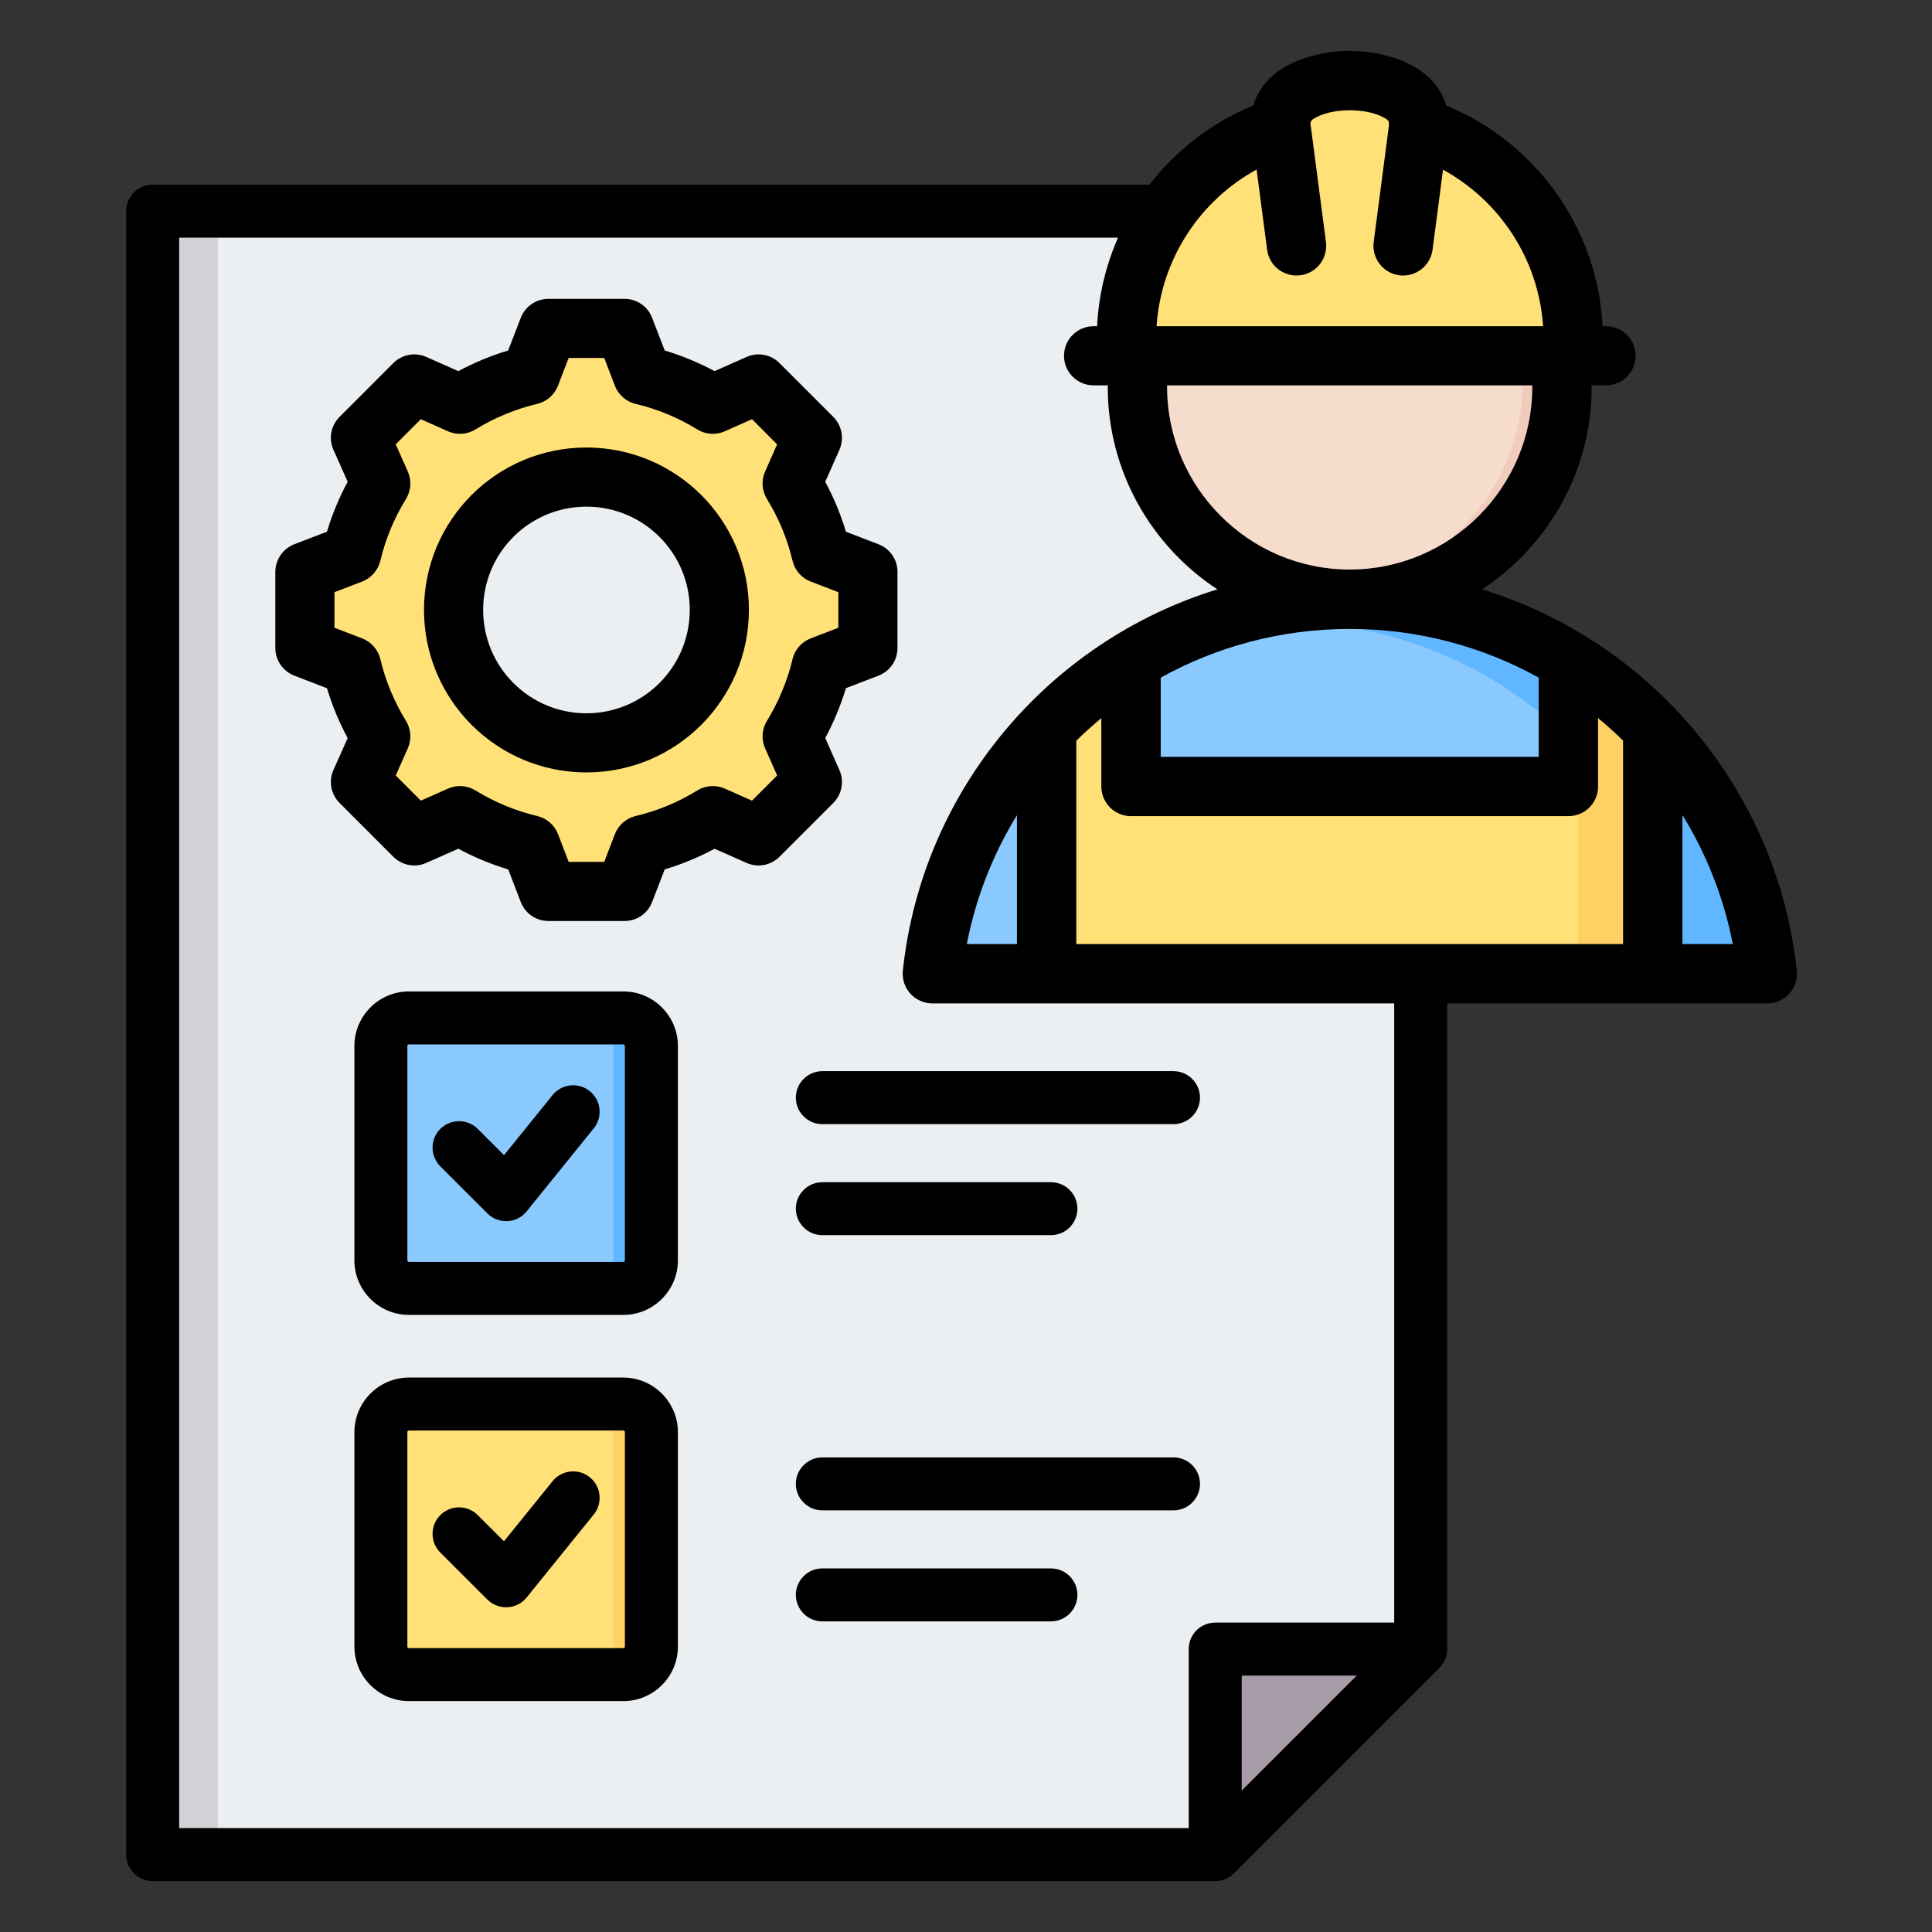 <svg xmlns="http://www.w3.org/2000/svg" width="41" height="41" viewBox="0 0 41 41" fill="none"><rect x="0" y="0" width="41" height="41" fill="#333333" stroke="none"/><path fill-rule="evenodd" clip-rule="evenodd" d="M3.808 39.371H25.204C25.428 39.371 25.622 39.291 25.78 39.132L29.663 35.249C29.822 35.091 29.902 34.897 29.902 34.673V5.308C29.902 4.859 29.535 4.494 29.088 4.494H3.808C3.359 4.494 2.992 4.859 2.992 5.308V38.555C2.992 39.004 3.359 39.371 3.808 39.371Z" fill="#ECEFF1"></path><path fill-rule="evenodd" clip-rule="evenodd" d="M25.542 39.3V35.418C25.542 35.193 25.725 35.01 25.95 35.01H29.832C29.793 35.096 29.735 35.177 29.663 35.249L25.781 39.131C25.712 39.201 25.631 39.258 25.542 39.3Z" fill="#A79BA7"></path><path fill-rule="evenodd" clip-rule="evenodd" d="M3.808 39.371H4.621V4.494H3.808C3.359 4.494 2.992 4.859 2.992 5.308V38.555C2.992 39.004 3.359 39.371 3.808 39.371Z" fill="#D1D1D6"></path><path fill-rule="evenodd" clip-rule="evenodd" d="M28.624 12.492C31.042 12.492 33.019 10.52 33.019 8.096C33.019 5.678 31.042 3.701 28.624 3.701C26.2 3.701 24.229 5.678 24.229 8.096C24.229 10.52 26.2 12.492 28.624 12.492Z" fill="#F6DCCD"></path><path fill-rule="evenodd" clip-rule="evenodd" d="M28.623 3.701C31.052 3.701 33.018 5.673 33.018 8.096C33.018 10.525 31.052 12.492 28.623 12.492C28.504 12.492 28.385 12.487 28.27 12.482C30.535 12.298 32.313 10.406 32.313 8.096C32.313 5.787 30.535 3.895 28.27 3.716C28.388 3.706 28.505 3.701 28.623 3.701Z" fill="#F1CBBC"></path><path fill-rule="evenodd" clip-rule="evenodd" d="M23.658 7.873H33.585C33.953 7.873 34.251 7.962 34.251 7.6C34.251 7.423 34.181 7.254 34.056 7.129C33.931 7.004 33.762 6.934 33.585 6.934H33.451C33.461 6.807 33.466 6.679 33.466 6.552C33.466 4.401 32.061 2.966 30.114 2.335C30.188 1.575 29.25 1.332 28.624 1.332C27.993 1.332 27.06 1.575 27.129 2.335C25.187 2.966 23.777 4.401 23.777 6.552C23.777 6.681 23.782 6.81 23.792 6.934H23.658C23.481 6.934 23.312 7.004 23.187 7.129C23.062 7.254 22.992 7.423 22.992 7.6C22.992 7.962 23.29 7.873 23.658 7.873Z" fill="#FFE177"></path><path fill-rule="evenodd" clip-rule="evenodd" d="M20.802 20.955H36.446C36.664 20.955 36.853 20.865 36.992 20.696C37.126 20.527 37.176 20.324 37.131 20.11C36.312 16.162 32.811 13.197 28.624 13.197C24.432 13.197 20.936 16.162 20.112 20.11C20.067 20.324 20.117 20.527 20.256 20.696C20.395 20.865 20.584 20.955 20.802 20.955Z" fill="#8AC9FE"></path><path fill-rule="evenodd" clip-rule="evenodd" d="M35.035 20.955H36.445C36.664 20.955 36.852 20.865 36.992 20.696C37.126 20.527 37.175 20.324 37.13 20.11C36.311 16.162 32.81 13.197 28.623 13.197C28.385 13.197 28.151 13.207 27.918 13.227C31.792 13.535 34.95 16.386 35.725 20.11C35.77 20.324 35.72 20.527 35.581 20.696C35.442 20.865 35.253 20.955 35.035 20.955Z" fill="#60B7FF"></path><path fill-rule="evenodd" clip-rule="evenodd" d="M22.347 20.955H34.897V15.874C34.38 15.338 33.794 14.861 33.148 14.469V17.076H24.095V14.469C23.455 14.861 22.867 15.334 22.347 15.874V20.955Z" fill="#FFE177"></path><path fill-rule="evenodd" clip-rule="evenodd" d="M33.491 20.955H34.897V15.874C34.38 15.338 33.794 14.861 33.148 14.469V15.541C33.266 15.649 33.381 15.76 33.491 15.874V20.955Z" fill="#FFD064"></path><path fill-rule="evenodd" clip-rule="evenodd" d="M13.654 7.8C14.2 7.93 14.722 8.146 15.199 8.44L16.203 7.995L17.386 9.177L16.94 10.181C17.235 10.659 17.451 11.181 17.581 11.726L18.605 12.12V13.794L17.581 14.188C17.451 14.734 17.235 15.255 16.94 15.732L17.386 16.736L16.203 17.92L15.199 17.474C14.722 17.768 14.2 17.985 13.654 18.115L13.26 19.138H11.587L11.192 18.114C10.647 17.984 10.126 17.768 9.648 17.474L8.644 17.92L7.461 16.736L7.907 15.733C7.613 15.255 7.396 14.734 7.266 14.188L6.242 13.794V12.12L7.266 11.726C7.396 11.18 7.612 10.659 7.907 10.181L7.461 9.177L8.644 7.995L9.647 8.44C10.125 8.146 10.647 7.93 11.192 7.8L11.587 6.775H13.26L13.654 7.8Z" fill="#FFE177"></path><path fill-rule="evenodd" clip-rule="evenodd" d="M15.866 8.144L16.204 7.995L17.386 9.177L16.941 10.181C17.235 10.659 17.451 11.181 17.581 11.726L18.606 12.12V13.794L17.581 14.188C17.451 14.734 17.235 15.255 16.941 15.732L17.386 16.736L16.204 17.92L15.866 17.77L16.9 16.736L16.454 15.732C16.748 15.255 16.964 14.734 17.094 14.188L18.119 13.794V12.12L17.094 11.726C16.964 11.181 16.748 10.659 16.454 10.181L16.9 9.177L15.866 8.144ZM8.495 8.144L8.645 7.995L9.648 8.44C9.577 8.479 9.507 8.52 9.438 8.563L8.495 8.144ZM13.655 7.8C14.2 7.93 14.722 8.146 15.2 8.44L14.923 8.563C14.445 8.269 13.714 7.93 13.168 7.8L12.774 6.775H13.261L13.655 7.8ZM9.649 17.474L8.645 17.92L8.495 17.77L9.438 17.351C9.507 17.393 9.577 17.434 9.649 17.474ZM15.2 17.474C14.722 17.768 14.201 17.985 13.655 18.115L13.261 19.138H12.774L13.168 18.115C13.714 17.985 14.445 17.645 14.924 17.351L15.2 17.474Z" fill="#FFD064"></path><path fill-rule="evenodd" clip-rule="evenodd" d="M12.424 9.939C14.091 9.939 15.442 11.291 15.442 12.958C15.442 14.624 14.091 15.975 12.424 15.975C10.757 15.975 9.406 14.624 9.406 12.958C9.406 11.291 10.757 9.939 12.424 9.939Z" fill="#ECEFF1"></path><path fill-rule="evenodd" clip-rule="evenodd" d="M12.424 9.939C12.492 9.939 12.56 9.942 12.628 9.947C11.057 10.052 9.814 11.359 9.814 12.958C9.814 14.555 11.057 15.863 12.628 15.968C12.56 15.973 12.492 15.975 12.424 15.975C10.757 15.975 9.406 14.624 9.406 12.958C9.406 11.291 10.757 9.939 12.424 9.939Z" fill="#D1D1D6"></path><path fill-rule="evenodd" clip-rule="evenodd" d="M8.655 21.615H13.208C13.535 21.615 13.802 21.882 13.802 22.209V26.762C13.802 27.088 13.535 27.355 13.208 27.355H8.655C8.329 27.355 8.062 27.088 8.062 26.762V22.209C8.062 21.882 8.329 21.615 8.655 21.615Z" fill="#8AC9FE"></path><path fill-rule="evenodd" clip-rule="evenodd" d="M12.424 21.615H13.208C13.535 21.615 13.802 21.882 13.802 22.209V26.762C13.802 27.088 13.535 27.355 13.208 27.355H12.424C12.751 27.355 13.018 27.088 13.018 26.762V22.209C13.018 21.882 12.751 21.615 12.424 21.615Z" fill="#60B7FF"></path><path fill-rule="evenodd" clip-rule="evenodd" d="M8.655 29.809H13.208C13.535 29.809 13.802 30.078 13.802 30.404V34.957C13.802 35.284 13.535 35.551 13.208 35.551H8.655C8.329 35.551 8.062 35.284 8.062 34.957V30.404C8.062 30.078 8.329 29.809 8.655 29.809Z" fill="#FFE177"></path><path fill-rule="evenodd" clip-rule="evenodd" d="M12.424 29.809H13.208C13.535 29.809 13.802 30.078 13.802 30.404V34.957C13.802 35.284 13.535 35.551 13.208 35.551H12.424C12.751 35.551 13.018 35.284 13.018 34.957V30.404C13.018 30.078 12.751 29.809 12.424 29.809Z" fill="#FFD064"></path><path fill-rule="evenodd" clip-rule="evenodd" d="M30.712 21.294V34.996C30.712 35.07 30.697 35.143 30.669 35.211C30.641 35.279 30.599 35.341 30.547 35.393L26.186 39.755C26.134 39.807 26.072 39.848 26.004 39.876C25.936 39.905 25.862 39.919 25.789 39.919H3.24C3.091 39.919 2.948 39.86 2.842 39.755C2.737 39.649 2.678 39.506 2.678 39.357V4.48C2.678 4.331 2.737 4.188 2.842 4.083C2.948 3.978 3.091 3.918 3.24 3.918H24.394C24.965 3.181 25.723 2.597 26.598 2.238C26.681 1.942 26.866 1.705 27.114 1.52C27.525 1.214 28.155 1.08 28.643 1.08C29.135 1.08 29.766 1.215 30.175 1.521C30.423 1.705 30.608 1.942 30.69 2.239C32.558 3.006 33.9 4.8 34.009 6.923H34.083C34.429 6.923 34.71 7.204 34.71 7.551C34.71 7.897 34.429 8.178 34.083 8.178H33.778L33.778 8.211C33.778 10.004 32.851 11.588 31.452 12.507C35.036 13.608 37.718 16.763 38.131 20.597C38.14 20.685 38.131 20.774 38.104 20.858C38.077 20.942 38.032 21.019 37.973 21.085C37.914 21.151 37.842 21.203 37.761 21.239C37.68 21.276 37.593 21.294 37.504 21.294H30.712ZM23.726 5.043H3.802V38.795H25.227V34.996C25.227 34.922 25.241 34.849 25.269 34.781C25.297 34.713 25.339 34.651 25.391 34.599C25.443 34.546 25.505 34.505 25.573 34.477C25.642 34.448 25.715 34.434 25.789 34.434H29.587V21.294H19.786C19.698 21.294 19.61 21.276 19.53 21.239C19.449 21.203 19.377 21.151 19.318 21.085C19.259 21.02 19.214 20.942 19.187 20.858C19.16 20.774 19.15 20.685 19.16 20.597C19.568 16.764 22.253 13.609 25.835 12.507C24.435 11.588 23.508 10.005 23.508 8.211L23.508 8.178H23.208C22.861 8.178 22.58 7.897 22.58 7.551C22.58 7.204 22.861 6.923 23.208 6.923H23.282C23.314 6.275 23.465 5.637 23.726 5.043ZM26.351 38L28.793 35.558H26.351V38ZM32.747 6.923C32.65 5.487 31.816 4.255 30.623 3.601L30.401 5.299C30.356 5.644 30.039 5.887 29.695 5.842C29.35 5.797 29.107 5.48 29.152 5.136L29.473 2.68C29.473 2.664 29.474 2.648 29.476 2.631C29.484 2.549 29.409 2.516 29.344 2.483C29.134 2.375 28.861 2.34 28.643 2.34C28.427 2.34 28.155 2.375 27.945 2.483C27.882 2.515 27.811 2.548 27.81 2.622C27.811 2.628 27.811 2.634 27.812 2.64L28.139 5.136C28.16 5.301 28.115 5.469 28.014 5.601C27.912 5.734 27.762 5.82 27.596 5.842C27.43 5.863 27.263 5.818 27.13 5.717C26.998 5.615 26.911 5.465 26.89 5.299L26.667 3.598C25.473 4.252 24.64 5.486 24.544 6.923H32.747ZM28.643 12.087C30.777 12.087 32.518 10.346 32.518 8.211C32.518 8.2 32.518 8.189 32.518 8.178H24.768L24.767 8.211C24.767 10.346 26.509 12.087 28.643 12.087ZM28.643 13.347C27.188 13.347 25.821 13.722 24.632 14.381V16.061H32.654V14.38C31.465 13.722 30.098 13.347 28.643 13.347ZM23.372 15.24C23.189 15.392 23.011 15.552 22.841 15.719V20.034H34.444V15.716C34.274 15.55 34.097 15.39 33.913 15.238V16.69C33.913 16.858 33.847 17.018 33.729 17.136C33.611 17.254 33.45 17.32 33.283 17.32H24.002C23.835 17.32 23.675 17.254 23.557 17.136C23.439 17.018 23.372 16.858 23.372 16.69V15.24ZM21.581 17.3C21.065 18.14 20.705 19.066 20.517 20.034H21.581V17.3ZM35.704 20.034H36.773C36.584 19.065 36.222 18.137 35.704 17.296V20.034ZM17.451 34.408C17.302 34.408 17.159 34.349 17.054 34.243C16.948 34.138 16.889 33.995 16.889 33.846C16.889 33.697 16.948 33.554 17.054 33.449C17.159 33.343 17.302 33.284 17.451 33.284H22.302C22.452 33.284 22.595 33.343 22.7 33.449C22.805 33.554 22.864 33.697 22.865 33.846C22.864 33.995 22.805 34.138 22.7 34.243C22.595 34.349 22.452 34.408 22.302 34.408H17.451ZM8.677 21.04H13.23C13.866 21.04 14.386 21.56 14.386 22.196V26.748C14.386 27.384 13.866 27.904 13.23 27.904H8.677C8.041 27.904 7.521 27.384 7.521 26.748V22.196C7.521 21.56 8.041 21.04 8.677 21.04ZM8.677 22.164C8.669 22.164 8.661 22.167 8.655 22.173C8.649 22.179 8.645 22.187 8.645 22.196V26.748C8.645 26.766 8.66 26.78 8.677 26.78H13.23C13.238 26.78 13.246 26.777 13.252 26.771C13.258 26.765 13.261 26.757 13.261 26.748V22.196C13.261 22.187 13.258 22.179 13.252 22.173C13.246 22.167 13.238 22.164 13.23 22.164H8.677ZM9.344 24.752C9.239 24.646 9.18 24.503 9.18 24.354C9.18 24.205 9.239 24.062 9.344 23.957C9.45 23.852 9.592 23.793 9.742 23.793C9.891 23.793 10.034 23.852 10.139 23.957L10.696 24.514L11.726 23.24C11.921 22.998 12.275 22.961 12.517 23.156C12.758 23.351 12.795 23.705 12.6 23.946L11.177 25.706C11.128 25.768 11.066 25.818 10.996 25.854C10.925 25.89 10.848 25.91 10.77 25.914C10.691 25.918 10.612 25.906 10.539 25.878C10.465 25.849 10.398 25.806 10.343 25.75L9.344 24.752ZM8.677 29.234H13.23C13.865 29.234 14.386 29.756 14.386 30.392V34.944C14.386 35.58 13.866 36.1 13.23 36.1H8.677C8.041 36.1 7.521 35.58 7.521 34.944V30.392C7.521 29.756 8.041 29.234 8.677 29.234ZM8.677 30.358C8.659 30.358 8.645 30.374 8.645 30.392V34.944C8.645 34.962 8.66 34.976 8.677 34.976H13.23C13.238 34.976 13.246 34.973 13.252 34.967C13.258 34.961 13.261 34.953 13.261 34.944V30.392C13.261 30.374 13.248 30.358 13.23 30.358H8.677ZM9.344 32.948C9.239 32.843 9.18 32.7 9.18 32.551C9.179 32.402 9.238 32.259 9.344 32.153C9.449 32.048 9.592 31.989 9.741 31.988C9.89 31.988 10.033 32.047 10.139 32.153L10.695 32.708L11.726 31.434C11.921 31.192 12.275 31.155 12.517 31.35C12.758 31.545 12.795 31.899 12.6 32.14L11.177 33.9C11.128 33.962 11.066 34.012 10.996 34.048C10.925 34.083 10.849 34.104 10.77 34.108C10.691 34.112 10.613 34.1 10.539 34.072C10.466 34.044 10.399 34 10.343 33.945L9.344 32.948ZM17.451 23.856C17.302 23.856 17.159 23.797 17.054 23.691C16.948 23.586 16.889 23.443 16.889 23.294C16.889 23.145 16.948 23.002 17.054 22.897C17.159 22.791 17.302 22.732 17.451 22.732H24.904C25.053 22.732 25.196 22.791 25.301 22.897C25.406 23.002 25.466 23.145 25.466 23.294C25.466 23.443 25.406 23.586 25.301 23.691C25.196 23.797 25.053 23.856 24.904 23.856H17.451ZM17.451 26.212C17.302 26.212 17.159 26.153 17.054 26.047C16.948 25.942 16.889 25.799 16.889 25.65C16.889 25.501 16.948 25.358 17.054 25.253C17.159 25.147 17.302 25.088 17.451 25.088H22.302C22.452 25.088 22.595 25.147 22.7 25.253C22.805 25.358 22.864 25.501 22.865 25.65C22.864 25.799 22.805 25.942 22.7 26.047C22.595 26.153 22.452 26.212 22.302 26.212H17.451ZM17.451 32.052C17.302 32.052 17.159 31.993 17.054 31.887C16.948 31.782 16.889 31.639 16.889 31.49C16.889 31.341 16.948 31.198 17.054 31.093C17.159 30.987 17.302 30.928 17.451 30.928H24.904C25.053 30.928 25.196 30.987 25.301 31.093C25.406 31.198 25.466 31.341 25.466 31.49C25.466 31.639 25.406 31.782 25.301 31.887C25.196 31.993 25.053 32.052 24.904 32.052H17.451ZM14.106 7.438C14.472 7.548 14.827 7.695 15.164 7.876L15.843 7.575C15.959 7.523 16.087 7.508 16.212 7.531C16.337 7.554 16.451 7.615 16.541 7.704L17.684 8.847C17.773 8.937 17.834 9.051 17.857 9.176C17.88 9.3 17.865 9.429 17.814 9.545L17.513 10.224C17.695 10.562 17.842 10.917 17.952 11.284L18.644 11.55C18.762 11.596 18.864 11.676 18.936 11.781C19.008 11.885 19.046 12.009 19.046 12.136V13.752C19.046 13.879 19.008 14.003 18.936 14.107C18.864 14.212 18.762 14.292 18.644 14.338L17.952 14.604C17.841 14.971 17.694 15.325 17.513 15.662L17.814 16.342C17.865 16.458 17.88 16.587 17.857 16.711C17.834 16.836 17.773 16.95 17.684 17.04L16.541 18.183C16.452 18.272 16.337 18.332 16.212 18.356C16.088 18.379 15.959 18.364 15.843 18.312L15.165 18.012C14.827 18.193 14.473 18.34 14.106 18.45L13.839 19.143C13.794 19.261 13.713 19.363 13.609 19.435C13.505 19.506 13.381 19.545 13.254 19.545H11.637C11.511 19.545 11.387 19.506 11.282 19.435C11.178 19.363 11.097 19.261 11.052 19.143L10.785 18.45C10.418 18.34 10.063 18.193 9.726 18.011L9.046 18.312C8.93 18.364 8.802 18.379 8.677 18.356C8.553 18.332 8.438 18.272 8.348 18.183L7.206 17.04C7.116 16.95 7.056 16.835 7.032 16.711C7.009 16.586 7.024 16.457 7.076 16.341L7.378 15.663C7.196 15.326 7.049 14.971 6.939 14.605L6.245 14.338C6.127 14.292 6.025 14.212 5.954 14.107C5.882 14.003 5.843 13.879 5.843 13.752V12.136C5.843 12.009 5.882 11.885 5.954 11.781C6.025 11.676 6.127 11.596 6.245 11.55L6.938 11.284C7.049 10.917 7.196 10.562 7.378 10.224L7.076 9.545C7.024 9.43 7.009 9.301 7.032 9.176C7.056 9.051 7.116 8.937 7.206 8.847L8.348 7.704C8.438 7.615 8.553 7.554 8.678 7.531C8.802 7.508 8.931 7.523 9.047 7.575L9.726 7.876C10.063 7.695 10.418 7.548 10.784 7.438L11.052 6.743C11.098 6.625 11.178 6.524 11.283 6.452C11.387 6.38 11.511 6.342 11.637 6.342H13.254C13.514 6.342 13.746 6.502 13.839 6.744L14.106 7.438ZM13.049 8.186L12.823 7.597H12.068L11.84 8.187C11.804 8.282 11.744 8.366 11.668 8.433C11.591 8.5 11.499 8.548 11.4 8.571C10.938 8.681 10.496 8.864 10.091 9.113C10.005 9.167 9.906 9.198 9.804 9.205C9.702 9.212 9.6 9.194 9.507 9.153L8.931 8.896L8.398 9.429L8.654 10.006C8.695 10.099 8.714 10.201 8.707 10.303C8.7 10.405 8.668 10.503 8.615 10.59C8.365 10.995 8.181 11.438 8.071 11.902C8.047 12 7.999 12.092 7.932 12.169C7.865 12.245 7.781 12.304 7.686 12.341L7.098 12.567V13.322L7.686 13.548C7.781 13.584 7.865 13.643 7.932 13.72C7.999 13.796 8.047 13.888 8.071 13.986C8.181 14.449 8.365 14.891 8.614 15.296C8.668 15.383 8.7 15.482 8.707 15.584C8.714 15.685 8.696 15.787 8.654 15.881L8.398 16.457L8.931 16.991L9.508 16.735C9.601 16.694 9.702 16.676 9.804 16.683C9.905 16.69 10.003 16.721 10.09 16.774C10.496 17.023 10.937 17.207 11.401 17.317C11.5 17.341 11.592 17.388 11.669 17.455C11.746 17.522 11.805 17.607 11.842 17.702L12.068 18.29H12.823L13.049 17.702C13.086 17.607 13.145 17.522 13.222 17.455C13.299 17.388 13.39 17.341 13.49 17.317C13.952 17.208 14.393 17.025 14.797 16.775C14.884 16.722 14.983 16.69 15.085 16.683C15.186 16.676 15.288 16.694 15.382 16.735L15.958 16.991L16.492 16.457L16.237 15.88C16.196 15.787 16.178 15.686 16.184 15.584C16.191 15.483 16.222 15.385 16.276 15.298C16.524 14.892 16.709 14.451 16.819 13.988C16.842 13.889 16.89 13.797 16.957 13.72C17.024 13.643 17.109 13.584 17.204 13.548L17.791 13.322V12.567L17.204 12.341C17.108 12.304 17.024 12.245 16.956 12.168C16.889 12.091 16.842 11.999 16.819 11.9C16.709 11.437 16.526 10.995 16.276 10.59C16.223 10.503 16.191 10.405 16.184 10.303C16.178 10.201 16.195 10.1 16.237 10.007L16.492 9.43L15.959 8.896L15.382 9.153C15.289 9.194 15.187 9.212 15.085 9.205C14.984 9.198 14.885 9.167 14.798 9.113C14.394 8.864 13.952 8.681 13.49 8.571C13.39 8.548 13.298 8.5 13.222 8.433C13.145 8.366 13.085 8.281 13.049 8.186ZM12.445 9.497C14.349 9.497 15.893 11.039 15.893 12.943C15.893 14.848 14.349 16.392 12.445 16.392C10.54 16.392 8.998 14.848 8.998 12.943C8.998 11.039 10.54 9.497 12.445 9.497ZM12.445 10.752C11.234 10.752 10.253 11.732 10.253 12.943C10.253 14.155 11.234 15.137 12.445 15.137C13.656 15.137 14.638 14.155 14.638 12.943C14.638 11.732 13.656 10.752 12.445 10.752Z" fill="black"></path></svg>